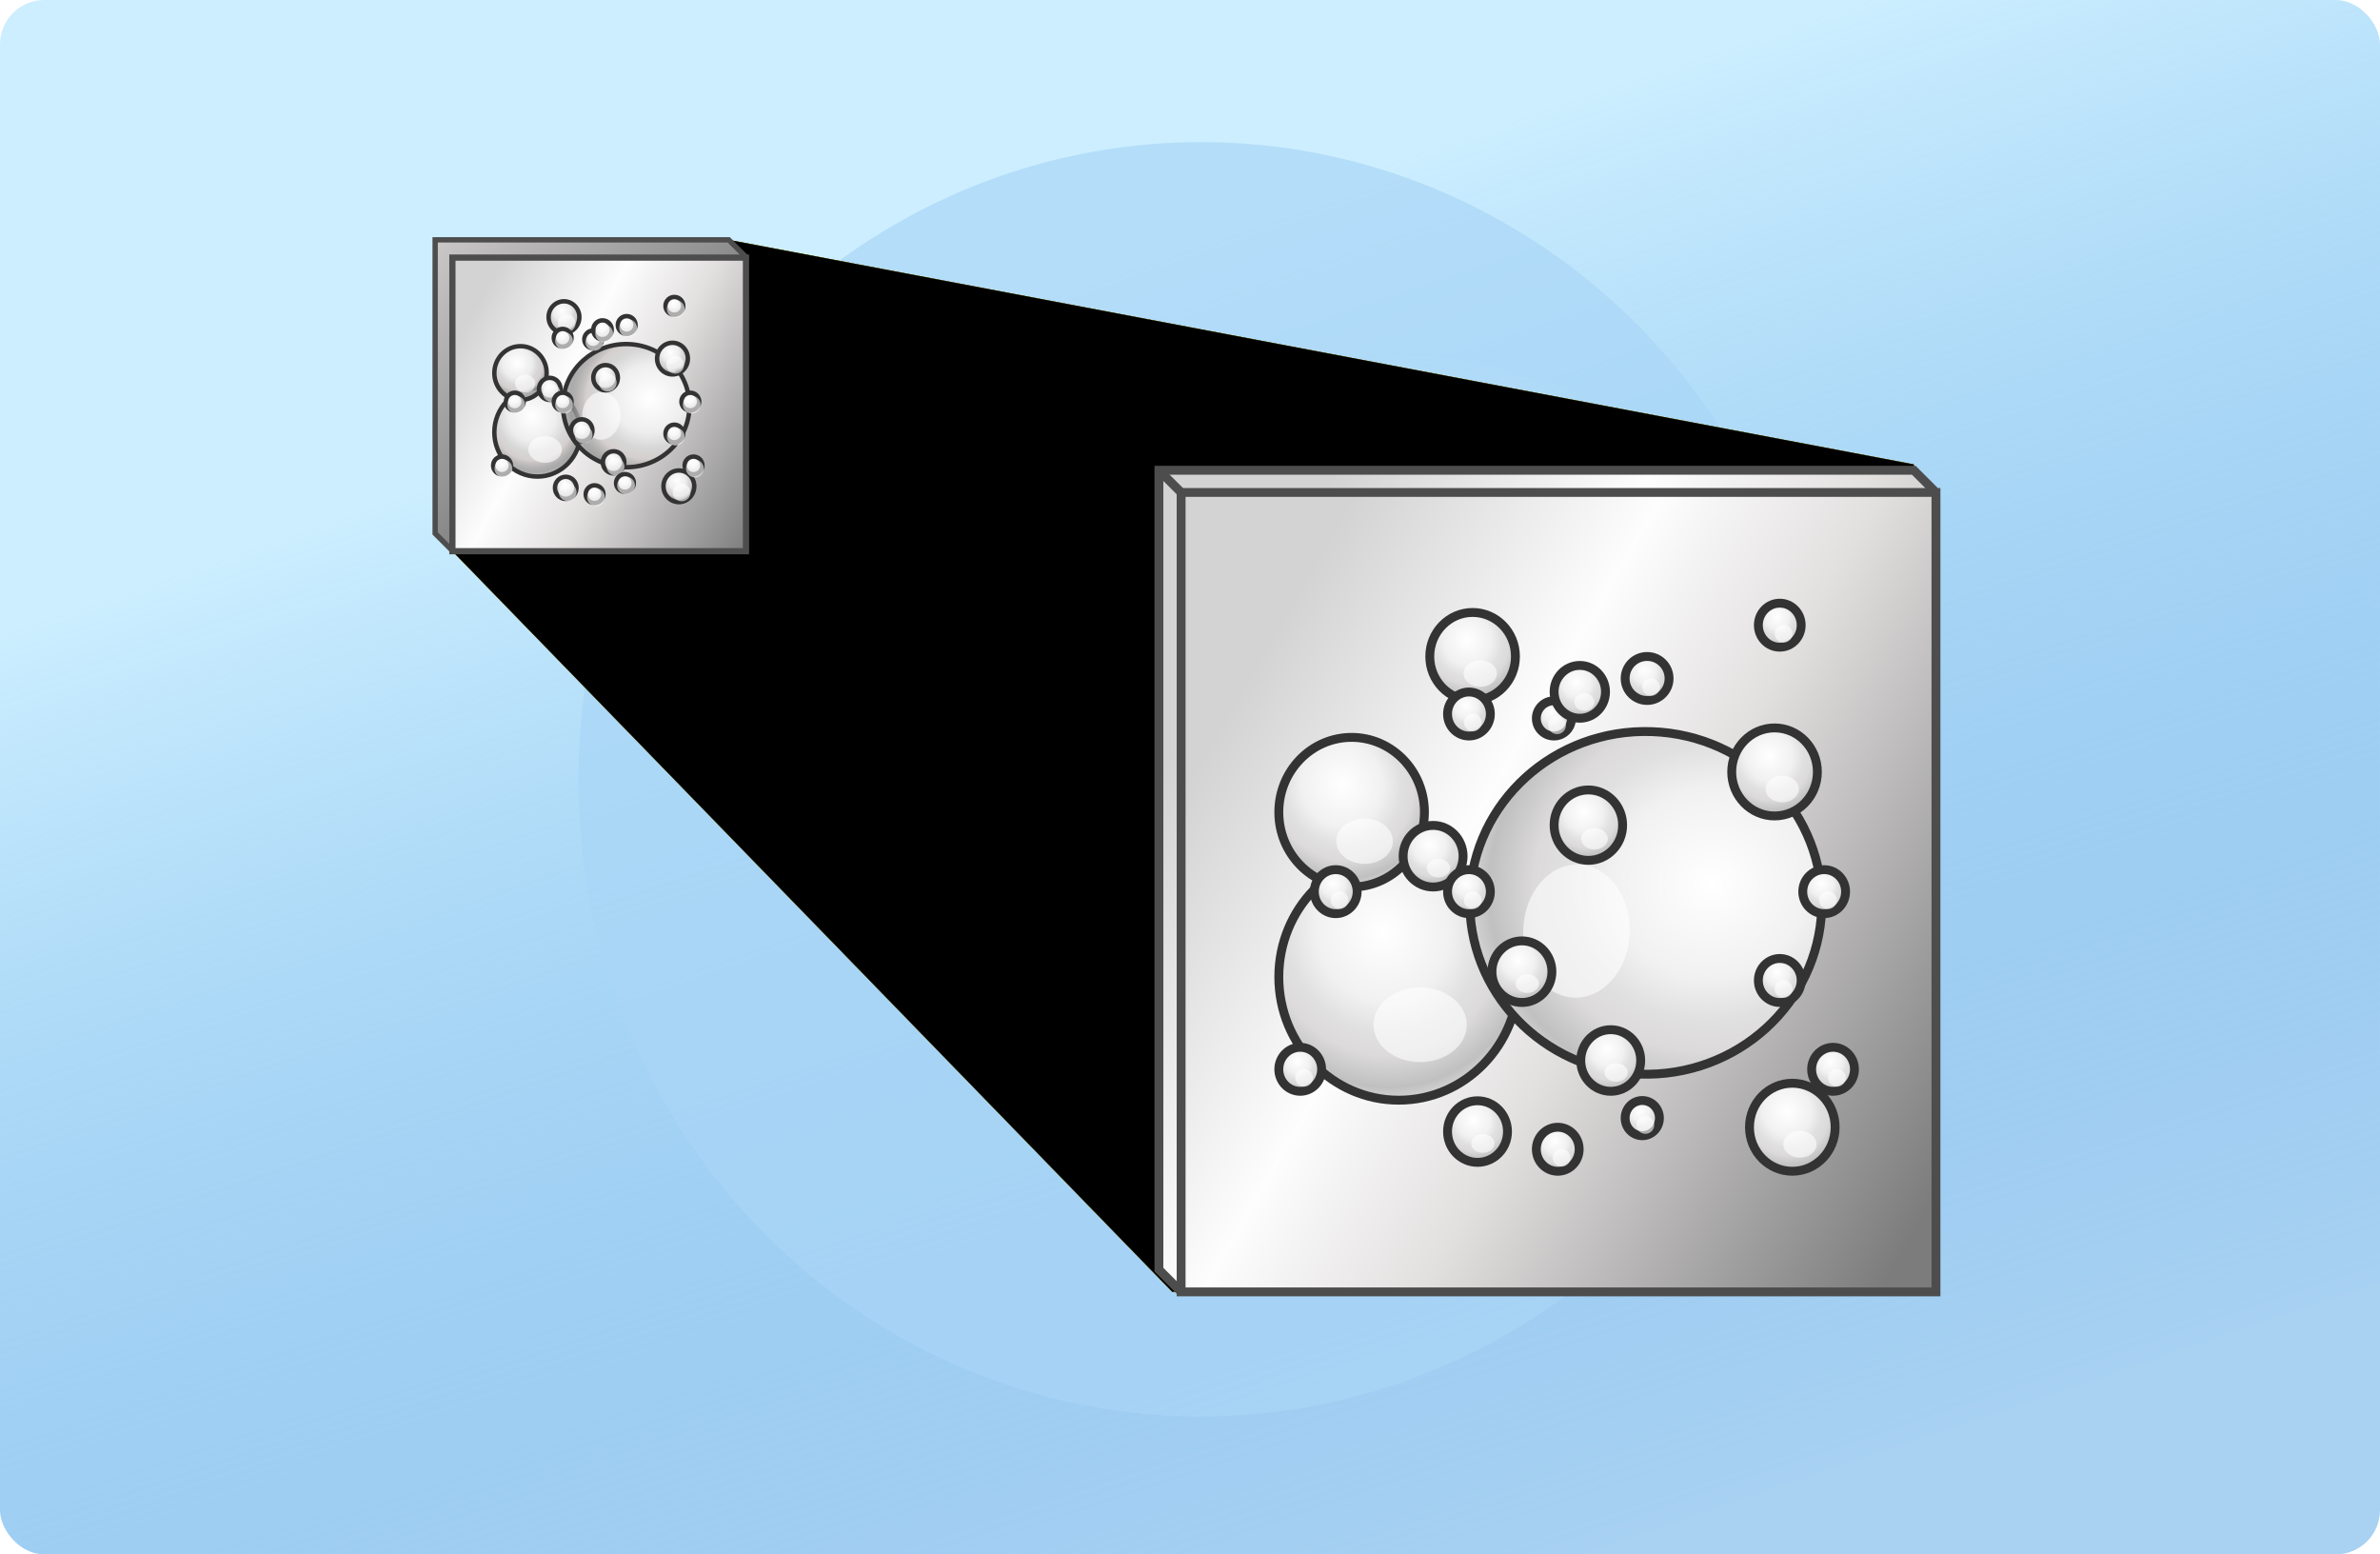 <svg xmlns="http://www.w3.org/2000/svg" xmlns:xlink="http://www.w3.org/1999/xlink" viewBox="0 0 268 175">
    <defs>
        <radialGradient id="b" cx="66.919%" cy="49.746%" r="33.328%" fx="66.919%" fy="49.746%" gradientTransform="scale(1 .977) rotate(6.982 .574 .503)">
            <stop offset="0%" stop-color="#FFF" />
            <stop offset="100%" stop-color="#A9D6F6" stop-opacity=".703" />
        </radialGradient>
        <radialGradient id="k" cx="43.418%" cy="68.499%" r="85.394%" fx="43.418%" fy="68.499%" gradientTransform="matrix(-.314 .924 -.892 -.287 1.182 .48)">
            <stop offset="0%" stop-color="#FFF" />
            <stop offset="34.407%" stop-color="#F2F1F1" />
            <stop offset="50.086%" stop-color="#E1E0E0" />
            <stop offset="60.904%" stop-color="#DCDADA" />
            <stop offset="76.458%" stop-color="silver" />
            <stop offset="97.838%" stop-color="#FFF" />
            <stop offset="100%" stop-color="#EEE" />
        </radialGradient>
        <radialGradient id="l" cx="43.418%" cy="68.499%" r="85.394%" fx="43.418%" fy="68.499%" gradientTransform="matrix(-.314 .924 -.892 -.287 1.182 .48)">
            <stop offset="0%" stop-color="#FFF" />
            <stop offset="34.407%" stop-color="#F2F1F1" />
            <stop offset="50.086%" stop-color="#E1E0E0" />
            <stop offset="60.904%" stop-color="#DCDADA" />
            <stop offset="76.458%" stop-color="silver" />
            <stop offset="97.838%" stop-color="#FFF" />
            <stop offset="100%" stop-color="#EEE" />
        </radialGradient>
        <radialGradient id="m" cx="43.418%" cy="68.499%" r="85.394%" fx="43.418%" fy="68.499%" gradientTransform="matrix(-.314 .924 -.892 -.287 1.182 .48)">
            <stop offset="0%" stop-color="#FFF" />
            <stop offset="34.407%" stop-color="#F2F1F1" />
            <stop offset="50.086%" stop-color="#E1E0E0" />
            <stop offset="60.904%" stop-color="#DCDADA" />
            <stop offset="76.458%" stop-color="silver" />
            <stop offset="97.838%" stop-color="#FFF" />
            <stop offset="100%" stop-color="#EEE" />
        </radialGradient>
        <radialGradient id="n" cx="43.418%" cy="68.499%" r="85.394%" fx="43.418%" fy="68.499%" gradientTransform="matrix(-.314 .924 -.892 -.287 1.182 .48)">
            <stop offset="0%" stop-color="#FFF" />
            <stop offset="34.407%" stop-color="#F2F1F1" />
            <stop offset="50.086%" stop-color="#E1E0E0" />
            <stop offset="60.904%" stop-color="#DCDADA" />
            <stop offset="76.458%" stop-color="silver" />
            <stop offset="97.838%" stop-color="#FFF" />
            <stop offset="100%" stop-color="#EEE" />
        </radialGradient>
        <radialGradient id="o" cx="43.418%" cy="68.499%" r="85.394%" fx="43.418%" fy="68.499%" gradientTransform="matrix(-.314 .924 -.892 -.287 1.182 .48)">
            <stop offset="0%" stop-color="#FFF" />
            <stop offset="34.407%" stop-color="#F2F1F1" />
            <stop offset="50.086%" stop-color="#E1E0E0" />
            <stop offset="60.904%" stop-color="#DCDADA" />
            <stop offset="76.458%" stop-color="silver" />
            <stop offset="97.838%" stop-color="#FFF" />
            <stop offset="100%" stop-color="#EEE" />
        </radialGradient>
        <radialGradient id="p" cx="43.418%" cy="68.499%" r="85.394%" fx="43.418%" fy="68.499%" gradientTransform="matrix(-.314 .924 -.892 -.287 1.182 .48)">
            <stop offset="0%" stop-color="#FFF" />
            <stop offset="34.407%" stop-color="#F2F1F1" />
            <stop offset="50.086%" stop-color="#E1E0E0" />
            <stop offset="60.904%" stop-color="#DCDADA" />
            <stop offset="76.458%" stop-color="silver" />
            <stop offset="97.838%" stop-color="#FFF" />
            <stop offset="100%" stop-color="#EEE" />
        </radialGradient>
        <radialGradient id="q" cx="43.418%" cy="68.499%" r="85.394%" fx="43.418%" fy="68.499%" gradientTransform="matrix(-.314 .924 -.892 -.287 1.182 .48)">
            <stop offset="0%" stop-color="#FFF" />
            <stop offset="34.407%" stop-color="#F2F1F1" />
            <stop offset="50.086%" stop-color="#E1E0E0" />
            <stop offset="60.904%" stop-color="#DCDADA" />
            <stop offset="76.458%" stop-color="silver" />
            <stop offset="97.838%" stop-color="#FFF" />
            <stop offset="100%" stop-color="#EEE" />
        </radialGradient>
        <radialGradient id="r" cx="43.418%" cy="68.499%" r="85.394%" fx="43.418%" fy="68.499%" gradientTransform="matrix(-.314 .924 -.892 -.287 1.182 .48)">
            <stop offset="0%" stop-color="#FFF" />
            <stop offset="34.407%" stop-color="#F2F1F1" />
            <stop offset="50.086%" stop-color="#E1E0E0" />
            <stop offset="60.904%" stop-color="#DCDADA" />
            <stop offset="76.458%" stop-color="silver" />
            <stop offset="97.838%" stop-color="#FFF" />
            <stop offset="100%" stop-color="#EEE" />
        </radialGradient>
        <radialGradient id="s" cx="43.418%" cy="68.499%" r="83.472%" fx="43.418%" fy="68.499%" gradientTransform="matrix(-.321 .946 -.89 -.301 1.183 .48)">
            <stop offset="0%" stop-color="#FFF" />
            <stop offset="34.407%" stop-color="#F2F1F1" />
            <stop offset="50.086%" stop-color="#E1E0E0" />
            <stop offset="60.904%" stop-color="#DCDADA" />
            <stop offset="76.458%" stop-color="silver" />
            <stop offset="97.838%" stop-color="#FFF" />
            <stop offset="100%" stop-color="#EEE" />
        </radialGradient>
        <radialGradient id="t" cx="43.418%" cy="68.499%" r="83.472%" fx="43.418%" fy="68.499%" gradientTransform="matrix(-.321 .946 -.89 -.301 1.183 .48)">
            <stop offset="0%" stop-color="#FFF" />
            <stop offset="34.407%" stop-color="#F2F1F1" />
            <stop offset="50.086%" stop-color="#E1E0E0" />
            <stop offset="60.904%" stop-color="#DCDADA" />
            <stop offset="76.458%" stop-color="silver" />
            <stop offset="97.838%" stop-color="#FFF" />
            <stop offset="100%" stop-color="#EEE" />
        </radialGradient>
        <radialGradient id="u" cx="43.418%" cy="68.499%" r="85.394%" fx="43.418%" fy="68.499%" gradientTransform="matrix(-.314 .924 -.892 -.287 1.182 .48)">
            <stop offset="0%" stop-color="#FFF" />
            <stop offset="34.407%" stop-color="#F2F1F1" />
            <stop offset="50.086%" stop-color="#E1E0E0" />
            <stop offset="60.904%" stop-color="#DCDADA" />
            <stop offset="76.458%" stop-color="silver" />
            <stop offset="97.838%" stop-color="#FFF" />
            <stop offset="100%" stop-color="#EEE" />
        </radialGradient>
        <radialGradient id="v" cx="43.418%" cy="68.499%" r="85.394%" fx="43.418%" fy="68.499%" gradientTransform="matrix(-.314 .924 -.892 -.287 1.182 .48)">
            <stop offset="0%" stop-color="#FFF" />
            <stop offset="34.407%" stop-color="#EEE" />
            <stop offset="50.086%" stop-color="#D7D7D7" />
            <stop offset="60.904%" stop-color="#D5CFCF" />
            <stop offset="76.458%" stop-color="#888" stop-opacity=".693" />
            <stop offset="97.838%" stop-color="#FFF" />
            <stop offset="100%" stop-color="#EEE" />
        </radialGradient>
        <radialGradient id="w" cx="43.418%" cy="68.499%" r="85.394%" fx="43.418%" fy="68.499%" gradientTransform="matrix(-.314 .924 -.892 -.287 1.182 .48)">
            <stop offset="0%" stop-color="#FFF" />
            <stop offset="34.407%" stop-color="#EEE" />
            <stop offset="50.086%" stop-color="#D7D7D7" />
            <stop offset="60.904%" stop-color="#D5CFCF" />
            <stop offset="76.458%" stop-color="#888" stop-opacity=".693" />
            <stop offset="97.838%" stop-color="#FFF" />
            <stop offset="100%" stop-color="#EEE" />
        </radialGradient>
        <radialGradient id="x" cx="43.418%" cy="68.499%" r="85.394%" fx="43.418%" fy="68.499%" gradientTransform="matrix(-.314 .924 -.892 -.287 1.182 .48)">
            <stop offset="0%" stop-color="#FFF" />
            <stop offset="34.407%" stop-color="#EEE" />
            <stop offset="50.086%" stop-color="#D7D7D7" />
            <stop offset="60.904%" stop-color="#D5CFCF" />
            <stop offset="76.458%" stop-color="#888" stop-opacity=".693" />
            <stop offset="97.838%" stop-color="#FFF" />
            <stop offset="100%" stop-color="#EEE" />
        </radialGradient>
        <radialGradient id="y" cx="43.418%" cy="68.499%" r="85.394%" fx="43.418%" fy="68.499%" gradientTransform="matrix(-.314 .924 -.892 -.287 1.182 .48)">
            <stop offset="0%" stop-color="#FFF" />
            <stop offset="34.407%" stop-color="#EEE" />
            <stop offset="50.086%" stop-color="#D7D7D7" />
            <stop offset="60.904%" stop-color="#D5CFCF" />
            <stop offset="76.458%" stop-color="#888" stop-opacity=".693" />
            <stop offset="97.838%" stop-color="#FFF" />
            <stop offset="100%" stop-color="#EEE" />
        </radialGradient>
        <radialGradient id="z" cx="43.418%" cy="68.499%" r="85.394%" fx="43.418%" fy="68.499%" gradientTransform="matrix(-.314 .924 -.892 -.287 1.182 .48)">
            <stop offset="0%" stop-color="#FFF" />
            <stop offset="34.407%" stop-color="#EEE" />
            <stop offset="50.086%" stop-color="#D7D7D7" />
            <stop offset="60.904%" stop-color="#D5CFCF" />
            <stop offset="76.458%" stop-color="#888" stop-opacity=".693" />
            <stop offset="97.838%" stop-color="#FFF" />
            <stop offset="100%" stop-color="#EEE" />
        </radialGradient>
        <radialGradient id="A" cx="43.418%" cy="68.499%" r="85.394%" fx="43.418%" fy="68.499%" gradientTransform="matrix(-.314 .924 -.892 -.287 1.182 .48)">
            <stop offset="0%" stop-color="#FFF" />
            <stop offset="34.407%" stop-color="#EEE" />
            <stop offset="50.086%" stop-color="#D7D7D7" />
            <stop offset="60.904%" stop-color="#D5CFCF" />
            <stop offset="76.458%" stop-color="#888" stop-opacity=".693" />
            <stop offset="97.838%" stop-color="#FFF" />
            <stop offset="100%" stop-color="#EEE" />
        </radialGradient>
        <radialGradient id="B" cx="43.418%" cy="68.499%" r="85.394%" fx="43.418%" fy="68.499%" gradientTransform="matrix(-.314 .924 -.892 -.287 1.182 .48)">
            <stop offset="0%" stop-color="#FFF" />
            <stop offset="34.407%" stop-color="#EEE" />
            <stop offset="50.086%" stop-color="#D7D7D7" />
            <stop offset="60.904%" stop-color="#D5CFCF" />
            <stop offset="76.458%" stop-color="#888" stop-opacity=".693" />
            <stop offset="97.838%" stop-color="#FFF" />
            <stop offset="100%" stop-color="#EEE" />
        </radialGradient>
        <radialGradient id="C" cx="43.418%" cy="68.499%" r="85.394%" fx="43.418%" fy="68.499%" gradientTransform="matrix(-.314 .924 -.892 -.287 1.182 .48)">
            <stop offset="0%" stop-color="#FFF" />
            <stop offset="34.407%" stop-color="#EEE" />
            <stop offset="50.086%" stop-color="#D7D7D7" />
            <stop offset="60.904%" stop-color="#D5CFCF" />
            <stop offset="76.458%" stop-color="#888" stop-opacity=".693" />
            <stop offset="97.838%" stop-color="#FFF" />
            <stop offset="100%" stop-color="#EEE" />
        </radialGradient>
        <radialGradient id="D" cx="43.418%" cy="68.499%" r="83.472%" fx="43.418%" fy="68.499%" gradientTransform="matrix(-.321 .946 -.89 -.301 1.183 .48)">
            <stop offset="0%" stop-color="#FFF" />
            <stop offset="34.407%" stop-color="#EEE" />
            <stop offset="50.086%" stop-color="#D7D7D7" />
            <stop offset="60.904%" stop-color="#D5CFCF" />
            <stop offset="76.458%" stop-color="#888" stop-opacity=".693" />
            <stop offset="97.838%" stop-color="#FFF" />
            <stop offset="100%" stop-color="#EEE" />
        </radialGradient>
        <radialGradient id="E" cx="43.418%" cy="68.499%" r="83.472%" fx="43.418%" fy="68.499%" gradientTransform="matrix(-.321 .946 -.89 -.301 1.183 .48)">
            <stop offset="0%" stop-color="#FFF" />
            <stop offset="34.407%" stop-color="#EEE" />
            <stop offset="50.086%" stop-color="#D7D7D7" />
            <stop offset="60.904%" stop-color="#D5CFCF" />
            <stop offset="76.458%" stop-color="#888" stop-opacity=".693" />
            <stop offset="97.838%" stop-color="#FFF" />
            <stop offset="100%" stop-color="#EEE" />
        </radialGradient>
        <radialGradient id="F" cx="43.418%" cy="68.499%" r="85.394%" fx="43.418%" fy="68.499%" gradientTransform="matrix(-.314 .924 -.892 -.287 1.182 .48)">
            <stop offset="0%" stop-color="#FFF" />
            <stop offset="34.407%" stop-color="#EEE" />
            <stop offset="50.086%" stop-color="#D7D7D7" />
            <stop offset="60.904%" stop-color="#D5CFCF" />
            <stop offset="76.458%" stop-color="#888" stop-opacity=".693" />
            <stop offset="97.838%" stop-color="#FFF" />
            <stop offset="100%" stop-color="#EEE" />
        </radialGradient>
        <linearGradient x1="91.497%" y1="86.75%" x2="53.088%" y2="13.258%" id="a">
            <stop stop-color="#298EDF" stop-opacity="0.409" offset="0" />
            <stop stop-color="#CCEEFF" offset="1" />
        </linearGradient>
        <linearGradient id="g" x1="40.161%" x2="168.262%" y1="63.601%" y2="-76.187%">
            <stop offset="0%" stop-color="#7C7C7C" />
            <stop offset="60.086%" stop-color="#E2DFDF" />
            <stop offset="68.712%" stop-color="#FDFDFD" />
            <stop offset="100%" stop-color="#D3D3D3" />
        </linearGradient>
        <linearGradient id="h" x1="114.223%" x2="7.378%" y1="23.593%" y2="82.113%">
            <stop offset="0%" stop-color="#7C7C7C" />
            <stop offset="46.483%" stop-color="#E2DFDF" />
            <stop offset="68.712%" stop-color="#FDFDFD" />
            <stop offset="100%" stop-color="#D3D3D3" />
        </linearGradient>
        <linearGradient id="i" x1="107.432%" x2="11.885%" y1="23.593%" y2="82.113%">
            <stop offset="0%" stop-color="#7C7C7C" />
            <stop offset="46.483%" stop-color="#E2DFDF" />
            <stop offset="68.712%" stop-color="#FDFDFD" />
            <stop offset="100%" stop-color="#D3D3D3" />
        </linearGradient>
        <linearGradient id="j" x1="107.286%" x2="11.983%" y1="23.593%" y2="82.113%">
            <stop offset="0%" stop-color="#7C7C7C" />
            <stop offset="46.483%" stop-color="#E2DFDF" />
            <stop offset="68.712%" stop-color="#FDFDFD" />
            <stop offset="100%" stop-color="#D3D3D3" />
        </linearGradient>
        <radialGradient cx="66.919%" cy="49.746%" r="33.317%" id="radialGradient-2">
            <stop stop-color="#FFFFFF" offset="0" />
            <stop stop-color="#A9D6F6" stop-opacity="0.703" offset="1" />
        </radialGradient>
        <filter x="-50%" y="-50%" width="200%" height="200%" filterUnits="objectBoundingBox" id="filter-3">
            <feGaussianBlur stdDeviation="49.773 4.757" in="SourceGraphic" />
        </filter>
        <filter id="c" width="314%" height="309.1%" x="-107%" y="-104.6%" filterUnits="objectBoundingBox">
            <feGaussianBlur in="SourceGraphic" stdDeviation="49.773 4.757" />
        </filter>
        <filter id="e" width="108.3%" height="115.2%" x="-4.1%" y="-7.6%" filterUnits="objectBoundingBox">
            <feOffset dy="2" in="SourceAlpha" result="shadowOffsetOuter1" />
            <feGaussianBlur in="shadowOffsetOuter1" result="shadowBlurOuter1" stdDeviation="2" />
            <feColorMatrix in="shadowBlurOuter1" result="shadowMatrixOuter1" values="0 0 0 0 0.839 0 0 0 0 0.131 0 0 0 0 0.131 0 0 0 0.5 0" />
            <feOffset dy="-2" in="SourceAlpha" result="shadowOffsetOuter2" />
            <feGaussianBlur in="shadowOffsetOuter2" result="shadowBlurOuter2" stdDeviation="2" />
            <feColorMatrix in="shadowBlurOuter2" result="shadowMatrixOuter2" values="0 0 0 0 0.839 0 0 0 0 0.129 0 0 0 0 0.129 0 0 0 0.5 0" />
            <feMerge>
                <feMergeNode in="shadowMatrixOuter1" />
                <feMergeNode in="shadowMatrixOuter2" />
            </feMerge>
        </filter>
        <filter id="f" width="107.1%" height="113.5%" x="-3.6%" y="-6.8%" filterUnits="objectBoundingBox">
            <feGaussianBlur in="SourceAlpha" result="shadowBlurInner1" stdDeviation="1.5" />
            <feOffset dy="1" in="shadowBlurInner1" result="shadowOffsetInner1" />
            <feComposite in="shadowOffsetInner1" in2="SourceAlpha" k2="-1" k3="1" operator="arithmetic" result="shadowInnerInner1" />
            <feColorMatrix in="shadowInnerInner1" result="shadowMatrixInner1" values="0 0 0 0 0.839 0 0 0 0 0.129 0 0 0 0 0.129 0 0 0 0.5 0" />
            <feGaussianBlur in="SourceAlpha" result="shadowBlurInner2" stdDeviation="1.5" />
            <feOffset dy="-1" in="shadowBlurInner2" result="shadowOffsetInner2" />
            <feComposite in="shadowOffsetInner2" in2="SourceAlpha" k2="-1" k3="1" operator="arithmetic" result="shadowInnerInner2" />
            <feColorMatrix in="shadowInnerInner2" result="shadowMatrixInner2" values="0 0 0 0 0.839 0 0 0 0 0.129 0 0 0 0 0.129 0 0 0 0.5 0" />
            <feMerge>
                <feMergeNode in="shadowMatrixInner1" />
                <feMergeNode in="shadowMatrixInner2" />
            </feMerge>
        </filter>
        <polygon id="d" points="83 0 0 85.383 23.957 90.438 33.056 118.438 166.504 93.16 169 1.174" />
    </defs>
    <g fill="none" fill-rule="evenodd">
        <rect width="268" height="175" fill="url(#a)" rx="5" />
        <ellipse id="Oval" fill="url(#radialGradient-2)" fill-rule="nonzero" filter="url(#filter-3)" cx="135.24" cy="87.735" rx="70.101" ry="71.735" style="" />
        <g transform="matrix(-1 0 0 1 218 27)">
            <g transform="rotate(180 84.5 59.22)">
                <use xlink:href="#d" fill="#000" filter="url(#e)" />
                <use xlink:href="#d" fill="#F8E21C" />
                <use xlink:href="#d" fill="#000" filter="url(#f)" />
            </g>
            <polygon fill="url(#g)" fill-rule="nonzero" stroke="#4D4D4D" stroke-width=".6" points="169 33.056 167.056 35 137.889 31.111 134 1.944 135.944 0 169 0" />
            <polygon fill="url(#h)" fill-rule="nonzero" stroke="#4D4D4D" stroke-width=".7" points="134 2 167.056 2 167.056 35.056 134 35.056" transform="rotate(180 150.528 18.528)" />
            <g transform="rotate(180 44 59.22)">
                <polygon fill="url(#i)" fill-rule="nonzero" stroke="#4D4D4D" points=".5 2.5 2.5 .5 87.5 90.5 85.5 92.5 .5 92.5" />
                <polygon fill="url(#j)" fill-rule="nonzero" stroke="#4D4D4D" points="3 0 88 0 88 90 3 90" />
                <line x1="3" x2="1" y1="90" y2="92" stroke="#4D4D4D" />
                <g fill-rule="nonzero" transform="translate(14 13.58)">
                    <g transform="translate(0 8)">
                        <ellipse cx="13.504" cy="13.873" fill="url(#k)" stroke="#333" rx="13.504" ry="13.873" />
                        <ellipse cx="15.915" cy="8.489" fill="#FFF" opacity=".6" rx="5.25" ry="4.2" style="mix-blend-mode:soft-light" />
                    </g>
                    <g transform="rotate(-92 35.328 14.377)">
                        <ellipse cx="19.291" cy="19.818" fill="url(#l)" stroke="#333" rx="19.291" ry="19.818" />
                        <ellipse cx="22.736" cy="12.127" fill="#FFF" opacity=".6" rx="7.5" ry="6" style="mix-blend-mode:soft-light" />
                    </g>
                    <g transform="translate(31 35)">
                        <ellipse cx="3.858" cy="3.964" fill="url(#m)" stroke="#333" rx="3.858" ry="3.964" />
                        <ellipse cx="4.547" cy="2.425" fill="#FFF" opacity=".6" rx="1.5" ry="1.2" style="mix-blend-mode:soft-light" />
                    </g>
                    <g transform="translate(0 32)">
                        <ellipse cx="8.199" cy="8.423" fill="url(#n)" stroke="#333" rx="8.199" ry="8.423" />
                        <ellipse cx="9.663" cy="5.154" fill="#FFF" opacity=".6" rx="3.188" ry="2.55" style="mix-blend-mode:soft-light" />
                    </g>
                    <g transform="translate(14 32)">
                        <ellipse cx="3.376" cy="3.468" fill="url(#o)" stroke="#333" rx="3.376" ry="3.468" />
                        <ellipse cx="3.979" cy="2.122" fill="#FFF" opacity=".6" rx="1.313" ry="1.05" style="mix-blend-mode:soft-light" />
                    </g>
                    <g transform="translate(24 19)">
                        <ellipse cx="3.376" cy="3.468" fill="url(#o)" stroke="#333" rx="3.376" ry="3.468" />
                        <ellipse cx="3.979" cy="2.122" fill="#FFF" opacity=".6" rx="1.313" ry="1.05" style="mix-blend-mode:soft-light" />
                    </g>
                    <g transform="translate(34 9)">
                        <ellipse cx="3.376" cy="3.468" fill="url(#o)" stroke="#333" rx="3.376" ry="3.468" />
                        <ellipse cx="3.979" cy="2.122" fill="#FFF" opacity=".6" rx="1.313" ry="1.05" style="mix-blend-mode:soft-light" />
                    </g>
                    <g transform="translate(54 19)">
                        <ellipse cx="2.411" cy="2.477" fill="url(#p)" stroke="#333" rx="2.411" ry="2.477" />
                        <circle cx="2.842" cy="1.516" r="1" fill="#FFF" opacity=".6" style="mix-blend-mode:soft-light" />
                    </g>
                    <g transform="translate(54 59)">
                        <ellipse cx="2.411" cy="2.477" fill="url(#p)" stroke="#333" rx="2.411" ry="2.477" />
                        <circle cx="2.842" cy="1.516" r="1" fill="#FFF" opacity=".6" style="mix-blend-mode:soft-light" />
                    </g>
                    <g transform="translate(4 29)">
                        <ellipse cx="2.411" cy="2.477" fill="url(#p)" stroke="#333" rx="2.411" ry="2.477" />
                        <circle cx="2.842" cy="1.516" r="1" fill="#FFF" opacity=".6" style="mix-blend-mode:soft-light" />
                    </g>
                    <g transform="translate(0 9)">
                        <ellipse cx="2.411" cy="2.477" fill="url(#p)" stroke="#333" rx="2.411" ry="2.477" />
                        <circle cx="2.842" cy="1.516" r="1" fill="#FFF" opacity=".6" style="mix-blend-mode:soft-light" />
                    </g>
                    <g transform="translate(17 53)">
                        <ellipse cx="4.823" cy="4.955" fill="url(#q)" stroke="#333" rx="4.823" ry="4.955" />
                        <ellipse cx="5.684" cy="3.032" fill="#FFF" opacity=".6" rx="1.875" ry="1.5" style="mix-blend-mode:soft-light" />
                    </g>
                    <g transform="translate(51 40)">
                        <ellipse cx="4.823" cy="4.955" fill="url(#q)" stroke="#333" rx="4.823" ry="4.955" />
                        <ellipse cx="5.684" cy="3.032" fill="#FFF" opacity=".6" rx="1.875" ry="1.5" style="mix-blend-mode:soft-light" />
                    </g>
                    <g transform="translate(53)">
                        <ellipse cx="4.823" cy="4.955" fill="url(#q)" stroke="#333" rx="4.823" ry="4.955" />
                        <ellipse cx="5.684" cy="3.032" fill="#FFF" opacity=".6" rx="1.875" ry="1.5" style="mix-blend-mode:soft-light" />
                    </g>
                    <g transform="translate(29)">
                        <ellipse cx="2.411" cy="2.477" fill="url(#p)" stroke="#333" rx="2.411" ry="2.477" />
                        <circle cx="2.842" cy="1.516" r="1" fill="#FFF" opacity=".6" style="mix-blend-mode:soft-light" />
                    </g>
                    <g transform="translate(19 1)">
                        <ellipse cx="3.376" cy="3.468" fill="url(#o)" stroke="#333" rx="3.376" ry="3.468" />
                        <ellipse cx="3.979" cy="2.122" fill="#FFF" opacity=".6" rx="1.313" ry="1.05" style="mix-blend-mode:soft-light" />
                    </g>
                    <g transform="translate(39 4)">
                        <ellipse cx="1.929" cy="1.982" fill="url(#r)" stroke="#333" rx="1.929" ry="1.982" />
                        <circle cx="2.274" cy="1.213" r="1" fill="#FFF" opacity=".6" style="mix-blend-mode:soft-light" />
                    </g>
                    <g transform="translate(39 53)">
                        <ellipse cx="2.473" cy="2.477" fill="url(#s)" stroke="#333" rx="2.473" ry="2.477" />
                        <circle cx="2.915" cy="1.516" r="1" fill="#FFF" opacity=".6" style="mix-blend-mode:soft-light" />
                    </g>
                    <g transform="translate(29 49)">
                        <ellipse cx="1.979" cy="1.982" fill="url(#t)" stroke="#333" rx="1.979" ry="1.982" />
                        <circle cx="2.332" cy="1.213" r="1" fill="#FFF" opacity=".6" style="mix-blend-mode:soft-light" />
                    </g>
                    <g transform="translate(60 9)">
                        <ellipse cx="2.411" cy="2.477" fill="url(#p)" stroke="#333" rx="2.411" ry="2.477" />
                        <circle cx="2.842" cy="1.516" r="1" fill="#FFF" opacity=".6" style="mix-blend-mode:soft-light" />
                    </g>
                    <g transform="translate(59 29)">
                        <ellipse cx="2.411" cy="2.477" fill="url(#p)" stroke="#333" rx="2.411" ry="2.477" />
                        <circle cx="2.842" cy="1.516" r="1" fill="#FFF" opacity=".6" style="mix-blend-mode:soft-light" />
                    </g>
                    <g transform="translate(19 29)">
                        <ellipse cx="2.411" cy="2.477" fill="url(#p)" stroke="#333" rx="2.411" ry="2.477" />
                        <circle cx="2.842" cy="1.516" r="1" fill="#FFF" opacity=".6" style="mix-blend-mode:soft-light" />
                    </g>
                    <g transform="translate(19 49)">
                        <ellipse cx="2.411" cy="2.477" fill="url(#p)" stroke="#333" rx="2.411" ry="2.477" />
                        <circle cx="2.842" cy="1.516" r="1" fill="#FFF" opacity=".6" style="mix-blend-mode:soft-light" />
                    </g>
                    <g transform="translate(31 51)">
                        <ellipse cx="2.894" cy="2.973" fill="url(#u)" stroke="#333" rx="2.894" ry="2.973" />
                        <ellipse cx="3.41" cy="1.819" fill="#FFF" opacity=".6" rx="1.125" ry="1" style="mix-blend-mode:soft-light" />
                    </g>
                </g>
            </g>
        </g>
        <g fill-rule="nonzero" transform="translate(55.664 33.544)">
            <ellipse cx="4.853" cy="15.123" fill="url(#v)" stroke="#333" stroke-width=".5" rx="4.853" ry="4.986" transform="matrix(1 0 0 -1 0 30.246)" />
            <ellipse cx="5.72" cy="17.058" fill="#FFF" opacity=".6" rx="1.887" ry="1.509" style="mix-blend-mode:soft-light" transform="matrix(1 0 0 -1 0 34.116)" />
            <ellipse cx="14.851" cy="12.125" fill="url(#w)" stroke="#333" stroke-width=".5" rx="6.933" ry="7.122" transform="scale(-1 1) rotate(88 0 -3.254)" />
            <ellipse cx="12.046" cy="13.266" fill="#FFF" opacity=".6" rx="2.695" ry="2.156" style="mix-blend-mode:soft-light" transform="scale(-1 1) rotate(88 0 .792)" />
            <ellipse cx="12.527" cy="8.981" fill="url(#x)" stroke="#333" stroke-width=".5" rx="1.387" ry="1.424" transform="matrix(1 0 0 -1 0 17.962)" />
            <circle cx="12.775" cy="9.534" r="1" fill="#FFF" opacity=".6" style="mix-blend-mode:soft-light" transform="matrix(1 0 0 -1 0 19.068)" />
            <ellipse cx="2.946" cy="8.457" fill="url(#y)" stroke="#333" stroke-width=".5" rx="2.946" ry="3.027" transform="matrix(1 0 0 -1 0 16.913)" />
            <ellipse cx="3.473" cy="9.631" fill="#FFF" opacity=".6" rx="1.146" ry="1" style="mix-blend-mode:soft-light" transform="matrix(1 0 0 -1 0 19.263)" />
            <ellipse cx="6.244" cy="10.237" fill="url(#z)" stroke="#333" stroke-width=".5" rx="1.213" ry="1.246" transform="matrix(1 0 0 -1 0 20.475)" />
            <circle cx="6.461" cy="10.721" r="1" fill="#FFF" opacity=".6" style="mix-blend-mode:soft-light" transform="matrix(1 0 0 -1 0 21.442)" />
            <ellipse cx="9.838" cy="14.909" fill="url(#z)" stroke="#333" stroke-width=".5" rx="1.213" ry="1.246" transform="matrix(1 0 0 -1 0 29.818)" />
            <circle cx="10.055" cy="15.393" r="1" fill="#FFF" opacity=".6" style="mix-blend-mode:soft-light" transform="matrix(1 0 0 -1 0 30.786)" />
            <ellipse cx="13.432" cy="18.503" fill="url(#z)" stroke="#333" stroke-width=".5" rx="1.213" ry="1.246" transform="matrix(1 0 0 -1 0 37.006)" />
            <circle cx="13.649" cy="18.987" r="1" fill="#FFF" opacity=".6" style="mix-blend-mode:soft-light" transform="matrix(1 0 0 -1 0 37.973)" />
            <circle cx="20.273" cy="15.265" r="1" fill="url(#A)" stroke="#333" stroke-width=".5" transform="matrix(1 0 0 -1 0 30.53)" />
            <circle cx="20.428" cy="15.611" r="1" fill="#FFF" opacity=".6" style="mix-blend-mode:soft-light" transform="matrix(1 0 0 -1 0 31.222)" />
            <circle cx="20.273" cy=".89" r="1" fill="url(#A)" stroke="#333" stroke-width=".5" transform="matrix(1 0 0 -1 0 1.78)" />
            <circle cx="20.428" cy="1.236" r="1" fill="#FFF" opacity=".6" style="mix-blend-mode:soft-light" transform="matrix(1 0 0 -1 0 2.472)" />
            <circle cx="2.304" cy="11.672" r="1" fill="url(#A)" stroke="#333" stroke-width=".5" transform="matrix(1 0 0 -1 0 23.343)" />
            <circle cx="2.459" cy="12.017" r="1" fill="#FFF" opacity=".6" style="mix-blend-mode:soft-light" transform="matrix(1 0 0 -1 0 24.034)" />
            <circle cx=".867" cy="18.859" r="1" fill="url(#A)" stroke="#333" stroke-width=".5" transform="matrix(1 0 0 -1 0 37.718)" />
            <circle cx="1.021" cy="19.205" r="1" fill="#FFF" opacity=".6" style="mix-blend-mode:soft-light" transform="matrix(1 0 0 -1 0 38.409)" />
            <ellipse cx="7.843" cy="2.156" fill="url(#B)" stroke="#333" stroke-width=".5" rx="1.733" ry="1.781" transform="matrix(1 0 0 -1 0 4.313)" />
            <circle cx="8.152" cy="2.847" r="1" fill="#FFF" opacity=".6" style="mix-blend-mode:soft-light" transform="matrix(1 0 0 -1 0 5.694)" />
            <ellipse cx="20.061" cy="6.828" fill="url(#B)" stroke="#333" stroke-width=".5" rx="1.733" ry="1.781" transform="matrix(1 0 0 -1 0 13.656)" />
            <circle cx="20.371" cy="7.519" r="1" fill="#FFF" opacity=".6" style="mix-blend-mode:soft-light" transform="matrix(1 0 0 -1 0 15.038)" />
            <ellipse cx="20.78" cy="21.203" fill="url(#B)" stroke="#333" stroke-width=".5" rx="1.733" ry="1.781" transform="matrix(1 0 0 -1 0 42.406)" />
            <circle cx="21.09" cy="21.894" r="1" fill="#FFF" opacity=".6" style="mix-blend-mode:soft-light" transform="matrix(1 0 0 -1 0 43.788)" />
            <circle cx="11.288" cy="22.093" r="1" fill="url(#A)" stroke="#333" stroke-width=".5" transform="matrix(1 0 0 -1 0 44.187)" />
            <circle cx="11.443" cy="22.439" r="1" fill="#FFF" opacity=".6" style="mix-blend-mode:soft-light" transform="matrix(1 0 0 -1 0 44.878)" />
            <ellipse cx="8.041" cy="21.378" fill="url(#z)" stroke="#333" stroke-width=".5" rx="1.213" ry="1.246" transform="matrix(1 0 0 -1 0 42.756)" />
            <circle cx="8.258" cy="21.862" r="1" fill="#FFF" opacity=".6" style="mix-blend-mode:soft-light" transform="matrix(1 0 0 -1 0 43.723)" />
            <circle cx="14.709" cy="20.834" r="1" fill="url(#C)" stroke="#333" stroke-width=".5" transform="matrix(1 0 0 -1 0 41.668)" />
            <circle cx="14.833" cy="21.11" r="1" fill="#FFF" opacity=".6" style="mix-blend-mode:soft-light" transform="matrix(1 0 0 -1 0 42.22)" />
            <circle cx="14.904" cy="3.047" r="1" fill="url(#D)" stroke="#333" stroke-width=".5" transform="matrix(1 0 0 -1 0 6.093)" />
            <circle cx="15.063" cy="3.392" r="1" fill="#FFF" opacity=".6" style="mix-blend-mode:soft-light" transform="matrix(1 0 0 -1 0 6.784)" />
            <circle cx="11.133" cy="4.662" r="1" fill="url(#E)" stroke="#333" stroke-width=".5" transform="matrix(1 0 0 -1 0 9.324)" />
            <circle cx="11.26" cy="4.938" r="1" fill="#FFF" opacity=".6" style="mix-blend-mode:soft-light" transform="matrix(1 0 0 -1 0 9.877)" />
            <circle cx="22.429" cy="18.859" r="1" fill="url(#A)" stroke="#333" stroke-width=".5" transform="matrix(1 0 0 -1 0 37.718)" />
            <circle cx="22.584" cy="19.205" r="1" fill="#FFF" opacity=".6" style="mix-blend-mode:soft-light" transform="matrix(1 0 0 -1 0 38.409)" />
            <circle cx="22.07" cy="11.672" r="1" fill="url(#A)" stroke="#333" stroke-width=".5" transform="matrix(1 0 0 -1 0 23.343)" />
            <circle cx="22.224" cy="12.017" r="1" fill="#FFF" opacity=".6" style="mix-blend-mode:soft-light" transform="matrix(1 0 0 -1 0 24.034)" />
            <circle cx="7.695" cy="11.672" r="1" fill="url(#A)" stroke="#333" stroke-width=".5" transform="matrix(1 0 0 -1 0 23.343)" />
            <circle cx="7.849" cy="12.017" r="1" fill="#FFF" opacity=".6" style="mix-blend-mode:soft-light" transform="matrix(1 0 0 -1 0 24.034)" />
            <circle cx="7.695" cy="4.484" r="1" fill="url(#A)" stroke="#333" stroke-width=".5" transform="matrix(1 0 0 -1 0 8.968)" />
            <circle cx="7.849" cy="4.83" r="1" fill="#FFF" opacity=".6" style="mix-blend-mode:soft-light" transform="matrix(1 0 0 -1 0 9.659)" />
            <ellipse cx="12.181" cy="3.587" fill="url(#F)" stroke="#333" stroke-width=".5" rx="1.04" ry="1.068" transform="matrix(1 0 0 -1 0 7.174)" />
            <circle cx="12.366" cy="4.002" r="1" fill="#FFF" opacity=".6" style="mix-blend-mode:soft-light" transform="matrix(1 0 0 -1 0 8.004)" />
        </g>
    </g>
</svg>
